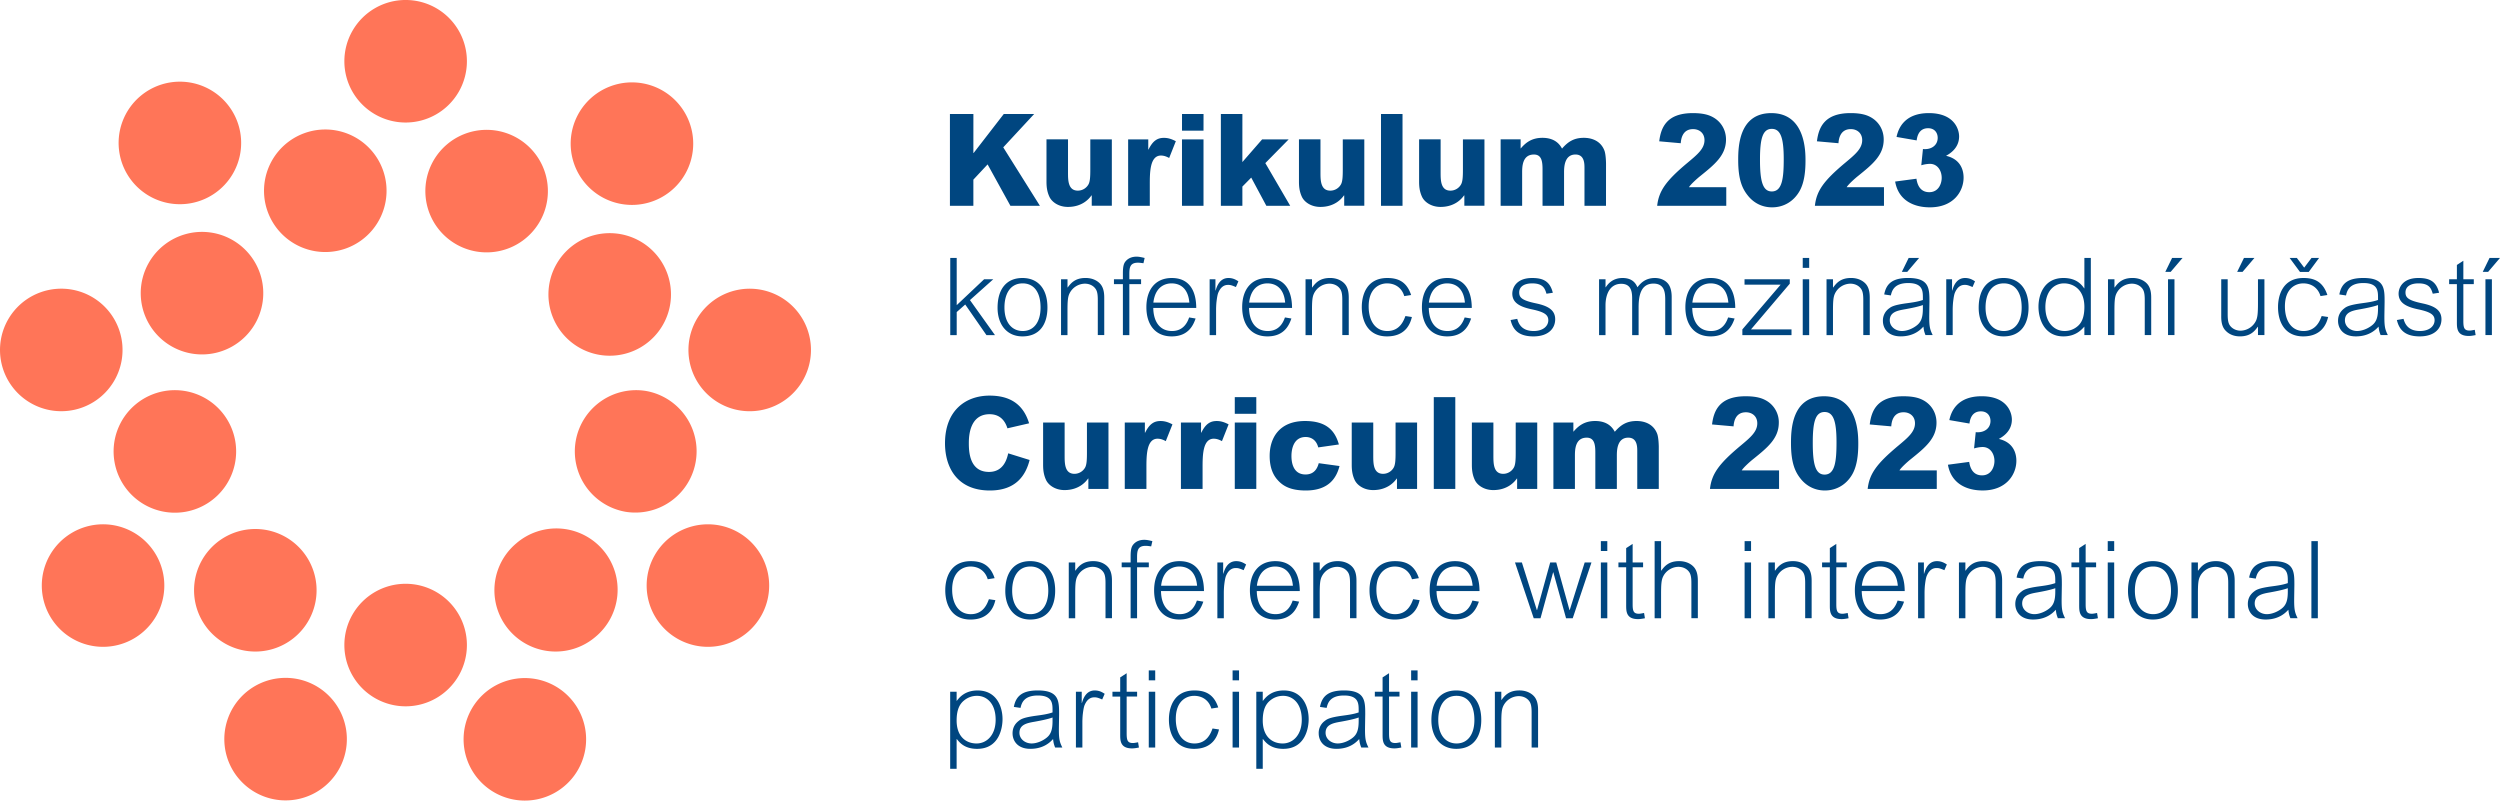 <svg xmlns="http://www.w3.org/2000/svg" width="212.437" height="68.031" xml:space="preserve"><path fill="#004680" d="M127.026 58.78v4.742h.548v-2.059c0-.807.028-1.172.165-1.465a1.479 1.479 0 0 1 1.31-.844c.386 0 .725.164.916.448.165.238.184.586.184.971v2.948h.549v-3.095c0-.284.009-.86-.339-1.254-.155-.174-.54-.503-1.254-.503-.898 0-1.255.457-1.513.805h-.018v-.694h-.548zm-1.74 2.4c0 1.272-.604 1.996-1.511 1.996s-1.558-.696-1.558-1.996c0-1.173.504-2.052 1.549-2.052.962 0 1.52.751 1.52 2.052m.585 0c0-1.64-.841-2.509-2.124-2.509-1.3 0-2.104.869-2.114 2.509-.009 1.429.777 2.453 2.114 2.453 1.476 0 2.124-1.052 2.124-2.453m-5.96-3.369h.548v-.842h-.548v.842zm0 5.711h.548V58.78h-.548v4.742zm-1.878-6.316-.548.356v1.218h-.659v.411h.659v3.188c0 .53-.019 1.216 1.006 1.216.165 0 .293-.019.586-.073l-.073-.447c-.284.056-.365.064-.439.064-.467 0-.531-.248-.531-.834v-3.114h.888v-.411h-.888v-1.574zm-2.581 4.073c0 .751-.155 1.126-.494 1.401-.394.321-.897.495-1.283.495-.54 0-1.034-.366-1.034-.906 0-.715.678-.834 1.301-.944.458-.082 1.117-.21 1.511-.356v.31zm-2.72-1.126c.082-.348.237-1.053 1.474-1.053 1.246 0 1.246.687 1.246 1.273v.165c-.438.154-.943.219-1.42.283-1.053.146-1.273.293-1.447.431a1.262 1.262 0 0 0-.529 1.062c0 .632.421 1.318 1.51 1.318 1.164 0 1.722-.604 1.933-.832.036.318.064.438.174.722h.612c-.21-.438-.293-.659-.293-1.501 0-.202.019-1.237.019-1.337 0-1.117-.009-2.014-1.804-2.014-1.245 0-1.857.411-2.041 1.399l.566.084zm-2.114 1.008c0 1.319-.77 2.015-1.622 2.015-.906 0-1.694-.595-1.694-1.95 0-1.007.312-1.447.642-1.712.284-.23.649-.386 1.09-.386.823 0 1.584.641 1.584 2.033zm-3.316 1.64h.019c.257.33.687.832 1.722.832 1.914 0 2.161-1.84 2.161-2.518 0-1.127-.549-2.444-2.115-2.444-1.053 0-1.529.566-1.768.878h-.019v-.769h-.548v6.546h.548v-2.525zm-2.563-4.99h.548v-.842h-.548v.842zm0 5.711h.548V58.78h-.548v4.742zm-1.219-3.406c-.393-1.198-1.19-1.445-2.023-1.445-1.794 0-2.169 1.51-2.169 2.472 0 1.292.594 2.49 2.141 2.49 1.658 0 2.006-1.189 2.116-1.647l-.55-.083c-.137.367-.458 1.273-1.538 1.273-1.035 0-1.584-.889-1.584-2.088 0-1.595.97-1.96 1.556-1.96.715 0 1.264.394 1.465 1.081l.586-.093zm-5.904-2.305h.548v-.842h-.548v.842zm0 5.711h.548V58.78h-.548v4.742zm-1.878-6.316-.549.356v1.218h-.659v.411h.659v3.188c0 .53-.018 1.216 1.006 1.216.165 0 .293-.019.586-.073l-.073-.447c-.284.056-.366.064-.439.064-.467 0-.531-.248-.531-.834v-3.114h.888v-.411h-.888v-1.574zm-4.312 1.574v4.742h.549v-2.169c0-.119.009-.431.036-.669.037-.302.083-.622.165-.796.275-.624.668-.633.842-.633.193 0 .339.055.641.183l.211-.483c-.202-.129-.449-.284-.842-.284-.751 0-.989.713-1.09 1.061h-.018v-.952h-.494zm-1.987 2.499c0 .751-.155 1.126-.494 1.401-.394.321-.898.495-1.283.495-.54 0-1.035-.366-1.035-.906 0-.715.678-.834 1.301-.944.458-.082 1.117-.21 1.511-.356v.31zm-2.72-1.126c.082-.348.238-1.053 1.475-1.053 1.245 0 1.245.687 1.245 1.273v.165c-.439.154-.943.219-1.419.283-1.054.146-1.274.293-1.448.431-.447.339-.53.751-.53 1.062 0 .632.421 1.318 1.51 1.318 1.164 0 1.722-.604 1.933-.832.037.318.064.438.174.722h.612c-.21-.438-.293-.659-.293-1.501 0-.202.019-1.237.019-1.337 0-1.117-.009-2.014-1.803-2.014-1.246 0-1.859.411-2.042 1.399l.567.084zm-2.114 1.008c0 1.319-.77 2.015-1.621 2.015-.907 0-1.695-.595-1.695-1.95 0-1.007.311-1.447.641-1.712.284-.23.651-.386 1.09-.386.825 0 1.585.641 1.585 2.033zm-3.316 1.64h.018c.257.33.687.832 1.722.832 1.914 0 2.161-1.84 2.161-2.518 0-1.127-.549-2.444-2.115-2.444-1.053 0-1.53.566-1.768.878h-.018v-.769h-.548v6.546h.548v-2.525zM196.41 52.535h.548V45.98h-.548v6.555zm-2.005-2.243c0 .75-.156 1.126-.495 1.401-.394.32-.897.495-1.282.495-.54 0-1.035-.366-1.035-.907 0-.714.678-.833 1.301-.943.458-.082 1.117-.211 1.512-.356v.31zm-2.721-1.126c.083-.348.239-1.054 1.476-1.054 1.246 0 1.246.687 1.246 1.273v.164c-.44.156-.943.221-1.42.284-1.054.147-1.273.293-1.447.431-.448.34-.53.751-.53 1.062 0 .632.42 1.318 1.51 1.318 1.163 0 1.723-.604 1.934-.832.036.318.063.438.173.722h.613c-.21-.44-.293-.659-.293-1.502 0-.201.018-1.236.018-1.337 0-1.117-.009-2.014-1.803-2.014-1.246 0-1.859.411-2.041 1.4l.564.085zm-5.465-1.373v4.742h.548v-2.061c0-.805.028-1.172.165-1.464a1.482 1.482 0 0 1 1.311-.844c.385 0 .724.165.916.449.165.238.184.586.184.971v2.948h.548V49.44c0-.284.009-.861-.338-1.254-.156-.175-.54-.504-1.255-.504-.897 0-1.255.457-1.511.806h-.02v-.695h-.548zm-1.74 2.398c0 1.273-.604 1.997-1.511 1.997s-1.557-.696-1.557-1.997c0-1.172.504-2.052 1.548-2.052.962.001 1.52.752 1.52 2.052m.584 0c0-1.64-.841-2.509-2.123-2.509-1.301 0-2.105.869-2.114 2.509-.009 1.429.776 2.454 2.114 2.454 1.475.001 2.123-1.052 2.123-2.454m-5.959-3.369h.549v-.842h-.549v.842zm0 5.713h.549v-4.742h-.549v4.742zm-1.877-6.317-.549.357v1.218h-.659v.411h.659v3.187c0 .532-.018 1.218 1.006 1.218.165 0 .293-.019.586-.073l-.072-.448c-.284.055-.366.065-.439.065-.467 0-.531-.248-.531-.834v-3.114h.889v-.411h-.889v-1.576zm-2.581 4.074c0 .75-.155 1.126-.494 1.401-.395.32-.898.495-1.283.495-.54 0-1.035-.366-1.035-.907 0-.714.678-.833 1.301-.943.458-.082 1.118-.211 1.512-.356v.31zm-2.721-1.126c.082-.348.238-1.054 1.475-1.054 1.246 0 1.246.687 1.246 1.273v.164c-.439.156-.943.221-1.42.284-1.054.147-1.273.293-1.446.431-.448.34-.531.751-.531 1.062 0 .632.421 1.318 1.511 1.318 1.163 0 1.722-.604 1.932-.832.037.318.064.438.175.722h.612c-.211-.44-.293-.659-.293-1.502 0-.201.019-1.236.019-1.337 0-1.117-.009-2.014-1.804-2.014-1.245 0-1.858.411-2.041 1.4l.565.085zm-5.465-1.373v4.742h.548v-2.061c0-.805.027-1.172.165-1.464a1.48 1.48 0 0 1 1.311-.844c.385 0 .723.165.915.449.165.238.184.586.184.971v2.948h.548V49.44c0-.284.009-.861-.338-1.254-.155-.175-.54-.504-1.254-.504-.898 0-1.255.457-1.512.806h-.019v-.695h-.548zm-3.471 0v4.742h.549v-2.17c0-.119.009-.43.036-.668.037-.302.083-.622.165-.796.274-.624.669-.633.843-.633.191 0 .338.055.641.183l.21-.485c-.201-.127-.448-.283-.842-.283-.751 0-.989.714-1.09 1.062h-.018v-.951h-.494zm-4.78 1.978c.183-1.559 1.263-1.632 1.547-1.632.678 0 1.401.366 1.511 1.632h-3.058zm3.644.458c-.009-.476-.018-2.546-2.079-2.546-1.391 0-2.158.988-2.158 2.481 0 1.52.786 2.481 2.149 2.481 1.493 0 1.868-1.062 2.033-1.521l-.549-.091c-.11.302-.412 1.154-1.456 1.154-1.053 0-1.575-.815-1.593-1.96h3.653zm-5.814-4.011-.549.357v1.218h-.659v.411h.659v3.187c0 .532-.019 1.218 1.006 1.218.165 0 .293-.019.586-.073l-.073-.448c-.284.055-.366.065-.438.065-.468 0-.531-.248-.531-.834v-3.114h.888v-.411h-.888v-1.576zm-5.768 1.575v4.742h.549v-2.061c0-.805.027-1.172.165-1.464a1.48 1.48 0 0 1 1.31-.844c.385 0 .724.165.916.449.165.238.184.586.184.971v2.948h.549V49.44c0-.284.009-.861-.339-1.254-.155-.175-.54-.504-1.255-.504-.897 0-1.255.457-1.511.806h-.019v-.695h-.549zm-2.023-.971h.548v-.842h-.548v.842zm0 5.713h.548v-4.742h-.548v4.742zm-7.646-6.555v6.555h.548v-2.061c0-.806.028-1.172.165-1.465.248-.53.798-.843 1.311-.843.385 0 .724.165.916.449.165.238.183.586.183.971v2.948h.549V49.44c0-.284.01-.861-.338-1.254-.155-.175-.54-.504-1.255-.504-.897 0-1.255.457-1.511.806h-.02V45.98h-.548zm-1.869.238-.549.357v1.218h-.658v.411h.658v3.187c0 .532-.019 1.218 1.006 1.218.165 0 .294-.019.587-.073l-.073-.448c-.284.055-.367.065-.44.065-.467 0-.53-.248-.53-.834v-3.114h.888v-.411h-.888v-1.576zm-2.7.604h.548v-.842h-.548v.842zm0 5.713h.548v-4.742h-.548v4.742zm-7.298-4.742 1.593 4.742h.577l1.07-3.9h.02l1.08 3.9h.567l1.594-4.742h-.577l-1.272 4.047h-.019l-1.126-4.047h-.514l-1.116 4.047h-.019l-1.272-4.047h-.586zm-6.657 1.978c.183-1.559 1.263-1.632 1.547-1.632.678 0 1.401.366 1.511 1.632h-3.058zm3.644.458c-.009-.476-.018-2.546-2.079-2.546-1.391 0-2.158.988-2.158 2.481 0 1.52.785 2.481 2.149 2.481 1.493 0 1.868-1.062 2.033-1.521l-.549-.091c-.11.302-.412 1.154-1.456 1.154-1.053 0-1.575-.815-1.593-1.96h3.653zm-5.155-1.1c-.395-1.199-1.19-1.446-2.024-1.446-1.794 0-2.169 1.511-2.169 2.473 0 1.291.594 2.49 2.142 2.49 1.657 0 2.005-1.19 2.115-1.648l-.549-.082c-.138.366-.458 1.273-1.539 1.273-1.034 0-1.584-.889-1.584-2.089 0-1.594.971-1.96 1.557-1.96.714 0 1.264.395 1.465 1.081l.586-.092zm-8.972-1.336v4.742h.548v-2.061c0-.805.027-1.172.165-1.464a1.48 1.48 0 0 1 1.311-.844c.385 0 .724.165.916.449.165.238.183.586.183.971v2.948h.548V49.44c0-.284.009-.861-.338-1.254-.155-.175-.54-.504-1.254-.504-.898 0-1.255.457-1.512.806h-.019v-.695h-.548zm-4.79 1.978c.184-1.559 1.264-1.632 1.547-1.632.679 0 1.401.366 1.512 1.632h-3.059zm3.644.458c-.01-.476-.019-2.546-2.078-2.546-1.393 0-2.16.988-2.16 2.481 0 1.52.786 2.481 2.15 2.481 1.492 0 1.867-1.062 2.032-1.521l-.549-.091c-.109.302-.412 1.154-1.456 1.154-1.053 0-1.575-.815-1.593-1.96h3.654zm-7.003-2.436v4.742h.548v-2.17c0-.119.009-.43.036-.668.037-.302.083-.622.165-.796.275-.624.669-.633.843-.633.192 0 .338.055.641.183l.21-.485c-.201-.127-.448-.283-.842-.283-.751 0-.989.714-1.09 1.062h-.018v-.951h-.493zm-4.781 1.978c.183-1.559 1.263-1.632 1.547-1.632.678 0 1.401.366 1.511 1.632h-3.058zm3.644.458c-.009-.476-.018-2.546-2.078-2.546-1.392 0-2.16.988-2.16 2.481 0 1.52.786 2.481 2.15 2.481 1.493 0 1.868-1.062 2.033-1.521l-.549-.091c-.11.302-.412 1.154-1.456 1.154-1.053 0-1.575-.815-1.593-1.96h3.653zm-6.994-2.436v.411h.76v4.331h.548v-4.331h.998v-.411h-.998v-.422c0-.577.055-.989.732-.989.101 0 .193.009.467.046l.101-.447c-.385-.093-.522-.11-.696-.11-.357 0-.677.119-.897.366-.164.182-.255.401-.255 1.053v.504h-.76zm-4.496 0v4.742h.548v-2.061c0-.805.027-1.172.165-1.464a1.48 1.48 0 0 1 1.31-.844c.385 0 .724.165.916.449.165.238.183.586.183.971v2.948h.548V49.44c0-.284.01-.861-.338-1.254-.155-.175-.54-.504-1.254-.504-.898 0-1.255.457-1.512.806h-.018v-.695h-.548zm-1.74 2.398c0 1.273-.605 1.997-1.511 1.997-.907 0-1.558-.696-1.558-1.997 0-1.172.504-2.052 1.549-2.052.961.001 1.52.752 1.52 2.052m.585 0c0-1.64-.841-2.509-2.124-2.509-1.301 0-2.105.869-2.114 2.509-.01 1.429.777 2.454 2.114 2.454 1.475.001 2.124-1.052 2.124-2.454m-5.146-1.062c-.394-1.199-1.19-1.446-2.024-1.446-1.794 0-2.169 1.511-2.169 2.473 0 1.291.595 2.49 2.142 2.49 1.657 0 2.005-1.19 2.115-1.648l-.549-.082c-.138.366-.458 1.273-1.539 1.273-1.034 0-1.584-.889-1.584-2.089 0-1.594.971-1.96 1.557-1.96.714 0 1.264.395 1.465 1.081l.586-.092zm81.008-9.64c.283 1.612 1.591 2.188 2.953 2.188 2.035 0 2.863-1.383 2.863-2.526 0-.523-.175-1.547-1.491-1.853.294-.164 1.109-.632 1.109-1.646 0-.632-.435-1.982-2.569-1.982-2.113 0-2.604 1.35-2.745 2.026l1.71.294c.032-.251.142-1.036.97-1.036.567 0 .817.404.817.818 0 .599-.479.959-1.078.959-.056 0-.12 0-.176-.012l-.141 1.385c.141-.043.446-.119.73-.119.652 0 1.002.588 1.002 1.187 0 .501-.272 1.221-1.058 1.221-.903 0-1.046-.871-1.089-1.145l-1.807.241zm-4.816-3.259c.022-.316.12-1.198 1.046-1.198.534 0 .971.337.971.937 0 .72-.59 1.21-1.438 1.918-1.853 1.548-2.441 2.397-2.583 3.66h5.872v-1.578h-3.169c.152-.262.762-.796.958-.948 1.23-.991 2.188-1.766 2.188-3.106 0-.828-.425-1.503-1.066-1.873-.306-.174-.762-.37-1.754-.37-2.255 0-2.713 1.263-2.854 2.396l1.829.162zm-6.669 1.395c0-1.732.207-2.615 1.003-2.615.763 0 1.014.806 1.014 2.572 0 1.624-.131 2.746-1.014 2.746-.796 0-1.003-.936-1.003-2.703m-1.851.044c0 1.723.381 2.463.826 3.019.426.533 1.111.99 2.05.99 1.003 0 1.83-.512 2.319-1.35.426-.729.523-1.711.523-2.616 0-.772 0-4.041-2.909-4.041-2.755 0-2.809 2.875-2.809 3.998m-4.88-1.439c.021-.316.119-1.198 1.046-1.198.533 0 .97.337.97.937 0 .72-.589 1.21-1.439 1.918-1.852 1.548-2.439 2.397-2.582 3.66h5.872v-1.578h-3.17c.153-.262.764-.796.959-.948 1.231-.991 2.189-1.766 2.189-3.106a2.12 2.12 0 0 0-1.067-1.873c-.305-.174-.762-.37-1.754-.37-2.255 0-2.713 1.263-2.854 2.396l1.83.162zm-15.309 5.317h1.829v-2.8c0-.49 0-1.558 1.003-1.558.654 0 .731.599.731 1.264v3.094h1.829v-2.811c0-.414 0-1.547.97-1.547.753 0 .764.763.764 1.133v3.225h1.829v-3.585c0-.064-.011-.751-.131-1.089-.305-.827-1.056-1.099-1.753-1.099-.851 0-1.353.337-1.854.914-.142-.25-.512-.914-1.666-.914-.916 0-1.428.413-1.854.914v-.783H132v5.642zm-1.374 0v-5.642h-1.829v2.549c0 .621-.021 1.046-.164 1.286a1.04 1.04 0 0 1-.894.523c-.818 0-.839-.84-.839-1.516v-2.843h-1.829v3.573c0 .359.021.806.239 1.285.195.446.772.882 1.578.882 1.243 0 1.821-.719 2.007-.979h.021v.881h1.71zm-8.791 0h1.829v-7.8h-1.829v7.8zm-1.418 0v-5.642h-1.829v2.549c0 .621-.021 1.046-.164 1.286a1.04 1.04 0 0 1-.894.523c-.817 0-.839-.84-.839-1.516v-2.843h-1.829v3.573c0 .359.021.806.239 1.285.195.446.772.882 1.578.882 1.243 0 1.821-.719 2.007-.979h.021v.881h1.71zm-8.356-2.189c-.076.262-.272.959-1.122.959-1.166 0-1.198-1.242-1.198-1.58 0-.382.087-1.604 1.209-1.604.196 0 .85.044 1.068.884l1.754-.25c-.316-1.112-.992-1.993-2.876-1.993-2.233 0-3.007 1.491-3.007 2.963 0 1.111.37 1.711.676 2.048.413.468 1.033.893 2.396.893 2.037 0 2.626-1.164 2.865-2.079l-1.765-.241zm-7.136-4.196h1.829v-1.415h-1.829v1.415zm0 6.385h1.829v-5.642h-1.829v5.642zm-2.736 0v-1.819c0-1.024.011-2.451.948-2.451.305 0 .556.131.698.207l.566-1.426c-.403-.207-.686-.283-1.013-.283-.545 0-.937.239-1.308.99h-.021v-.859h-1.71v5.642h1.84zm-4.772 0v-1.819c0-1.024.011-2.451.948-2.451.305 0 .556.131.697.207l.567-1.426c-.403-.207-.686-.283-1.013-.283-.545 0-.937.239-1.308.99h-.022v-.859h-1.709v5.642h1.84zm-3.225 0v-5.642h-1.829v2.549c0 .621-.022 1.046-.163 1.286a1.042 1.042 0 0 1-.894.523c-.818 0-.84-.84-.84-1.516v-2.843h-1.829v3.573c0 .359.022.806.239 1.285.196.446.773.882 1.579.882 1.243 0 1.821-.719 2.006-.979h.022v.881h1.709zm-8.52-3.027c-.098.436-.37 1.58-1.634 1.58-1.689 0-1.711-1.799-1.711-2.464 0-.565.065-2.44 1.765-2.44 1.122 0 1.417.905 1.515 1.199l1.841-.426c-.469-1.546-1.536-2.353-3.356-2.353-2.026 0-3.79 1.252-3.79 4.053 0 1.994.991 4.009 3.812 4.009 2.201 0 3.04-1.263 3.378-2.592l-1.82-.566zm125.876-16.602-.576 1.181h.457l1.007-1.181h-.888zm-.348 6.555h.548v-4.742h-.548v4.742zm-1.878-6.317-.548.357v1.218h-.659v.411h.659v3.187c0 .531-.019 1.217 1.006 1.217.165 0 .293-.018.586-.073l-.073-.448c-.284.055-.366.064-.439.064-.468 0-.531-.247-.531-.833v-3.114h.888v-.411h-.888v-1.575zm-2.06 2.719c-.245-.98-.822-1.254-1.758-1.254-1.363 0-1.684.86-1.684 1.327 0 .788.659 1.126 1.666 1.337 1.044.22 1.393.458 1.393.925 0 .495-.439.916-1.246.916-1.117 0-1.318-.769-1.392-1.035l-.567.101c.184.769.631 1.391 1.94 1.391 1.283 0 1.849-.686 1.849-1.455 0-.834-.685-1.154-1.646-1.356-1.173-.247-1.411-.485-1.411-.925 0-.485.412-.769 1.108-.769.935 0 1.081.458 1.209.879l.539-.082zm-5.191 1.355c0 .75-.155 1.126-.494 1.401-.394.321-.898.495-1.283.495-.54 0-1.035-.366-1.035-.907 0-.714.679-.833 1.302-.943.458-.082 1.117-.211 1.511-.357v.311zm-2.719-1.126c.082-.348.237-1.054 1.475-1.054 1.245 0 1.245.687 1.245 1.273v.165c-.439.156-.943.22-1.419.284-1.055.147-1.274.293-1.448.431-.447.339-.53.751-.53 1.062 0 .632.421 1.318 1.511 1.318 1.163 0 1.723-.603 1.933-.832.037.319.063.438.174.722h.613c-.211-.44-.293-.659-.293-1.502 0-.201.018-1.236.018-1.337 0-1.117-.009-2.013-1.803-2.013-1.246 0-1.859.411-2.042 1.4l.566.083zm-3.168-1.996.879-1.19h-.642l-.623.824-.622-.824h-.613l.879 1.19h.742zm1.584 1.959c-.395-1.199-1.191-1.446-2.024-1.446-1.794 0-2.169 1.51-2.169 2.472 0 1.291.594 2.49 2.142 2.49 1.657 0 2.005-1.19 2.115-1.648l-.549-.082c-.138.366-.458 1.273-1.539 1.273-1.034 0-1.584-.888-1.584-2.088 0-1.594.971-1.96 1.557-1.96.714 0 1.264.394 1.465 1.081l.586-.092zm-7.088-3.149-.576 1.181h.458l1.008-1.181h-.89zm1.739 6.555v-4.742h-.548v2.051c0 .806-.036 1.181-.165 1.465a1.489 1.489 0 0 1-1.31.852c-.385 0-.724-.174-.916-.449-.165-.238-.184-.595-.184-.98v-2.939h-.548v3.095c0 .275-.009.87.356 1.254.155.165.521.503 1.235.503.898 0 1.255-.457 1.513-.814h.018v.704h.549zm-7.846-6.555-.576 1.181h.457l1.007-1.181h-.888zm-.346 6.555h.548v-4.742h-.548v4.742zm-5.101-4.742v4.742h.548v-2.06c0-.805.027-1.172.165-1.464a1.48 1.48 0 0 1 1.311-.844c.384 0 .723.165.916.449.165.238.183.586.183.971v2.948h.548v-3.095c0-.284.009-.861-.338-1.254-.155-.174-.54-.503-1.254-.503-.898 0-1.255.457-1.512.805h-.019v-.695h-.548zm-5.321 2.38c0-1.401.77-2.033 1.584-2.033.679 0 1.731.412 1.731 2.005 0 1.016-.32 1.41-.558 1.621a1.662 1.662 0 0 1-1.137.422c-.851 0-1.62-.696-1.62-2.015zm3.315-1.612h-.018c-.211-.302-.65-.878-1.76-.878-1.63 0-2.123 1.391-2.123 2.444 0 1.081.521 2.518 2.114 2.518 1.035 0 1.521-.539 1.786-.832v.722h.549v-6.555h-.549v2.581zm-5.329 1.63c0 1.274-.604 1.997-1.511 1.997s-1.558-.696-1.558-1.997c0-1.172.505-2.051 1.549-2.051.962 0 1.52.751 1.52 2.051m.585 0c0-1.639-.841-2.508-2.124-2.508-1.3 0-2.104.869-2.114 2.508-.009 1.429.777 2.454 2.114 2.454 1.476 0 2.124-1.052 2.124-2.454m-6.994-2.398v4.742h.548v-2.17c0-.119.01-.43.037-.668.036-.302.082-.622.165-.796.274-.624.668-.633.843-.633.191 0 .339.055.641.183l.21-.485c-.201-.128-.448-.283-.842-.283-.751 0-.989.713-1.089 1.061h-.02v-.951h-.493zm-3.195-1.813-.577 1.181h.458l1.007-1.181h-.888zm1.208 4.312c0 .75-.156 1.126-.495 1.401-.395.321-.897.495-1.282.495-.541 0-1.035-.366-1.035-.907 0-.714.678-.833 1.3-.943.458-.082 1.118-.211 1.513-.357v.311zm-2.721-1.126c.083-.348.238-1.054 1.476-1.054 1.246 0 1.246.687 1.246 1.273v.165c-.44.156-.944.22-1.42.284-1.054.147-1.273.293-1.447.431a1.26 1.26 0 0 0-.53 1.062c0 .632.42 1.318 1.51 1.318 1.163 0 1.723-.603 1.934-.832.036.319.063.438.173.722h.613c-.211-.44-.293-.659-.293-1.502 0-.201.018-1.236.018-1.337 0-1.117-.009-2.013-1.803-2.013-1.246 0-1.859.411-2.041 1.4l.564.083zm-5.465-1.373v4.742h.548v-2.06c0-.805.028-1.172.165-1.464a1.48 1.48 0 0 1 1.311-.844c.385 0 .724.165.916.449.165.238.183.586.183.971v2.948h.549v-3.095c0-.284.009-.861-.338-1.254-.156-.174-.54-.503-1.255-.503-.898 0-1.255.457-1.511.805h-.02v-.695h-.548zm-2.022-.971h.548v-.842h-.548v.842zm0 5.713h.548v-4.742h-.548v4.742zm-4.946-4.742v.457h3.067l-3.251 3.801v.484h4.176v-.484h-3.443l3.296-3.884v-.374h-3.845zm-4.432 1.978c.183-1.558 1.264-1.631 1.548-1.631.677 0 1.4.366 1.51 1.631h-3.058zm3.644.456c-.01-.475-.019-2.544-2.079-2.544-1.392 0-2.16.988-2.16 2.481 0 1.52.787 2.481 2.151 2.481 1.492 0 1.868-1.062 2.033-1.52l-.551-.091c-.109.302-.411 1.154-1.455 1.154-1.054 0-1.575-.815-1.594-1.961h3.655zm-11.573-2.434v4.742h.548v-2.527c0-.943.376-1.832 1.339-1.832.942 0 .925.861.925 1.356v3.003h.548v-2.335c0-.934.146-2.042 1.264-2.042.981 0 .999.842.999 1.429v2.948h.548v-3.232c0-.669-.191-1.017-.355-1.191-.192-.21-.549-.429-1.071-.429-.843 0-1.237.475-1.484.786-.109-.238-.356-.786-1.263-.786-.86 0-1.255.521-1.429.786h-.02v-.676h-.549zm-3.929 1.144c-.247-.98-.823-1.254-1.758-1.254-1.364 0-1.685.86-1.685 1.327 0 .788.658 1.126 1.666 1.337 1.044.22 1.393.458 1.393.925 0 .495-.439.916-1.246.916-1.117 0-1.319-.769-1.393-1.035l-.566.101c.184.769.631 1.391 1.94 1.391 1.283 0 1.85-.686 1.85-1.455 0-.834-.687-1.154-1.647-1.356-1.173-.247-1.411-.485-1.411-.925 0-.485.412-.769 1.108-.769.935 0 1.081.458 1.21.879l.539-.082zm-10.53.834c.184-1.558 1.264-1.631 1.547-1.631.679 0 1.401.366 1.512 1.631h-3.059zm3.644.456c-.01-.475-.019-2.544-2.078-2.544-1.393 0-2.16.988-2.16 2.481 0 1.52.786 2.481 2.15 2.481 1.492 0 1.867-1.062 2.032-1.52l-.549-.091c-.109.302-.412 1.154-1.456 1.154-1.053 0-1.575-.815-1.593-1.961h3.654zm-5.155-1.098c-.394-1.199-1.19-1.446-2.024-1.446-1.794 0-2.169 1.51-2.169 2.472 0 1.291.595 2.49 2.143 2.49 1.657 0 2.005-1.19 2.115-1.648l-.55-.082c-.138.366-.458 1.273-1.539 1.273-1.033 0-1.584-.888-1.584-2.088 0-1.594.972-1.96 1.558-1.96.714 0 1.264.394 1.465 1.081l.585-.092zm-8.972-1.336v4.742h.548v-2.06c0-.805.026-1.172.165-1.464a1.479 1.479 0 0 1 1.31-.844c.385 0 .725.165.916.449.165.238.184.586.184.971v2.948h.548v-3.095c0-.284.01-.861-.338-1.254-.155-.174-.54-.503-1.254-.503-.898 0-1.256.457-1.513.805h-.018v-.695h-.548zm-4.79 1.978c.183-1.558 1.263-1.631 1.547-1.631.678 0 1.4.366 1.511 1.631h-3.058zm3.644.456c-.009-.475-.018-2.544-2.078-2.544-1.392 0-2.16.988-2.16 2.481 0 1.52.786 2.481 2.15 2.481 1.493 0 1.868-1.062 2.033-1.52l-.549-.091c-.11.302-.412 1.154-1.456 1.154-1.054 0-1.575-.815-1.594-1.961h3.654zm-7.003-2.434v4.742h.548v-2.17c0-.119.009-.43.036-.668.037-.302.083-.622.165-.796.275-.624.669-.633.843-.633.192 0 .338.055.641.183l.21-.485c-.201-.128-.448-.283-.842-.283-.751 0-.989.713-1.09 1.061h-.018v-.951h-.493zm-4.781 1.978c.183-1.558 1.263-1.631 1.547-1.631.678 0 1.401.366 1.511 1.631h-3.058zm3.644.456c-.009-.475-.018-2.544-2.078-2.544-1.392 0-2.16.988-2.16 2.481 0 1.52.786 2.481 2.15 2.481 1.493 0 1.868-1.062 2.033-1.52l-.549-.091c-.11.302-.412 1.154-1.456 1.154-1.053 0-1.575-.815-1.593-1.961h3.653zm-6.994-2.434v.411h.76v4.331h.548v-4.331h.998v-.411h-.998v-.422c0-.577.055-.989.732-.989.101 0 .193.009.467.046l.101-.448c-.384-.092-.522-.11-.696-.11-.357 0-.677.119-.897.366-.164.182-.255.402-.255 1.053v.504h-.76zm-4.496 0v4.742h.548v-2.06c0-.805.028-1.172.165-1.464a1.479 1.479 0 0 1 1.31-.844c.385 0 .724.165.916.449.165.238.183.586.183.971v2.948h.548v-3.095c0-.284.01-.861-.338-1.254-.155-.174-.54-.503-1.254-.503-.898 0-1.255.457-1.512.805h-.018v-.695h-.548zm-1.74 2.398c0 1.274-.604 1.997-1.511 1.997s-1.557-.696-1.557-1.997c0-1.172.503-2.051 1.548-2.051.961 0 1.52.751 1.52 2.051m.585 0c0-1.639-.841-2.508-2.124-2.508-1.3 0-2.105.869-2.114 2.508-.009 1.429.777 2.454 2.114 2.454 1.475 0 2.124-1.052 2.124-2.454m-8.258-4.211v6.555h.548v-1.959l.724-.641 1.803 2.6h.724l-2.125-2.975 1.978-1.767h-.778l-2.326 2.197v-4.01h-.548zm80.292-6.491c.282 1.612 1.591 2.189 2.952 2.189 2.036 0 2.864-1.383 2.864-2.527 0-.523-.174-1.547-1.492-1.852.294-.164 1.111-.633 1.111-1.646 0-.633-.436-1.982-2.57-1.982-2.113 0-2.604 1.349-2.746 2.025l1.71.295c.033-.251.143-1.036.971-1.036.566 0 .816.403.816.818 0 .599-.479.959-1.078.959-.055 0-.119 0-.175-.011l-.141 1.384a2.74 2.74 0 0 1 .729-.12c.653 0 1.002.589 1.002 1.188 0 .501-.271 1.22-1.057 1.22-.904 0-1.046-.871-1.089-1.144l-1.807.24zm-4.816-3.259c.021-.316.12-1.199 1.046-1.199.534 0 .97.338.97.938 0 .719-.588 1.209-1.438 1.918-1.853 1.547-2.441 2.397-2.582 3.66h5.871v-1.579h-3.169c.151-.261.762-.795.958-.948 1.23-.992 2.188-1.765 2.188-3.106 0-.828-.425-1.503-1.066-1.873-.306-.174-.763-.37-1.753-.37-2.257 0-2.714 1.262-2.855 2.396l1.83.163zm-6.669 1.395c0-1.733.207-2.615 1.003-2.615.763 0 1.014.806 1.014 2.571 0 1.624-.131 2.747-1.014 2.747-.796 0-1.003-.937-1.003-2.703m-1.852.044c0 1.722.382 2.463.828 3.018.424.533 1.11.991 2.048.991 1.004 0 1.83-.512 2.32-1.35.425-.73.523-1.711.523-2.616 0-.774 0-4.041-2.908-4.041-2.755 0-2.811 2.875-2.811 3.998m-4.881-1.439c.022-.316.12-1.199 1.046-1.199.534 0 .971.338.971.938 0 .719-.589 1.209-1.438 1.918-1.853 1.547-2.44 2.397-2.583 3.66h5.872v-1.579h-3.17c.153-.261.763-.795.959-.948 1.231-.992 2.189-1.765 2.189-3.106 0-.828-.426-1.503-1.067-1.873-.305-.174-.762-.37-1.754-.37-2.255 0-2.713 1.262-2.854 2.396l1.829.163zm-15.307 5.317h1.829v-2.8c0-.491 0-1.558 1.003-1.558.655 0 .73.599.73 1.263v3.095h1.829v-2.811c0-.414 0-1.547.971-1.547.753 0 .764.762.764 1.133v3.225h1.829V13.9c0-.065-.011-.752-.131-1.089-.306-.827-1.057-1.099-1.753-1.099-.851 0-1.353.337-1.854.914-.142-.25-.512-.914-1.666-.914-.916 0-1.428.413-1.854.914l.001-.784h-1.699v5.643zm-1.374 0v-5.643h-1.829v2.55c0 .621-.021 1.046-.164 1.285a1.038 1.038 0 0 1-.894.523c-.817 0-.839-.838-.839-1.514v-2.844h-1.829v3.574c0 .36.021.806.238 1.285.196.446.773.882 1.579.882 1.243 0 1.821-.718 2.006-.979h.022v.881h1.71zm-8.791 0h1.829v-7.8h-1.829v7.8zm-1.418 0v-5.643h-1.829v2.55c0 .621-.022 1.046-.163 1.285a1.04 1.04 0 0 1-.895.523c-.817 0-.84-.838-.84-1.514v-2.844h-1.828v3.574c0 .36.021.806.238 1.285.196.446.773.882 1.579.882 1.243 0 1.821-.718 2.006-.979h.022v.881h1.71zm-12.19 0h1.829v-1.634l.752-.763 1.285 2.397h2.027l-2.114-3.628 1.983-2.015h-2.255l-1.679 1.928V9.685h-1.829v7.8zm-3.303-6.385h1.829V9.685h-1.829V11.1zm0 6.385h1.829v-5.642h-1.829v5.642zm-2.735 0v-1.82c0-1.024.011-2.451.948-2.451.305 0 .556.131.698.207l.566-1.426c-.403-.207-.686-.283-1.013-.283-.545 0-.937.239-1.307.99h-.022v-.86h-1.71v5.643h1.84zm-3.226 0v-5.643h-1.829v2.55c0 .621-.021 1.046-.163 1.285a1.04 1.04 0 0 1-.894.523c-.818 0-.84-.838-.84-1.514v-2.844h-1.829v3.574c0 .36.022.806.24 1.285.196.446.773.882 1.578.882 1.243 0 1.821-.718 2.006-.979h.022v.881h1.709zm-13.758-7.8v7.8h1.992v-2.223l1.21-1.296 1.939 3.519h2.506l-3.116-4.968 2.626-2.832h-2.582l-2.561 3.312h-.022V9.685h-1.992z"/><path fill="#FF7558" d="M26.094 57.932a5.206 5.206 0 1 0-3.56 9.784 5.206 5.206 0 0 0 3.56-9.784m16.725.001a5.203 5.203 0 0 0-3.111 6.671 5.205 5.205 0 1 0 9.783-3.561 5.205 5.205 0 0 0-6.672-3.11m4.446-30.373a5.207 5.207 0 1 0 9.017-5.208 5.207 5.207 0 0 0-9.017 5.208m-25.618 0a5.206 5.206 0 1 0-9.017-5.205 5.206 5.206 0 0 0 9.017 5.205m12.822 22.047a5.206 5.206 0 1 0 0 10.412 5.206 5.206 0 0 0 0-10.412m15.812-33.474a5.206 5.206 0 1 0 6.69-7.976 5.206 5.206 0 0 0-6.69 7.976m-31.648.001a5.206 5.206 0 1 0-6.694-7.975 5.206 5.206 0 0 0 6.694 7.975m15.836-5.723a5.206 5.206 0 1 0 0-10.412 5.206 5.206 0 0 0 0 10.412m-5.047 10.691a5.206 5.206 0 1 0-3.562-9.784 5.206 5.206 0 0 0 3.562 9.784m10.069 0a5.206 5.206 0 1 0 3.56-9.783 5.206 5.206 0 0 0-3.56 9.783M13.266 47.156a5.205 5.205 0 0 0-7.112-1.905 5.205 5.205 0 1 0 5.206 9.015 5.205 5.205 0 0 0 1.906-7.11m11.776-.986a5.204 5.204 0 0 0-7.334.643 5.204 5.204 0 0 0 .642 7.333 5.204 5.204 0 0 0 7.334-.641 5.208 5.208 0 0 0-.642-7.335m30.605.986a5.205 5.205 0 1 0 9.016 5.205 5.205 5.205 0 0 0-9.016-5.205m-11.775-.985a5.205 5.205 0 1 0 6.691 7.976 5.206 5.206 0 1 0-6.691-7.976M10.333 30.642A5.205 5.205 0 1 0 .08 28.832a5.205 5.205 0 0 0 10.253 1.81m9.654 6.815a5.206 5.206 0 1 0-10.254 1.808 5.206 5.206 0 0 0 10.254-1.808m38.593-6.815a5.205 5.205 0 1 0 10.253-1.807 5.205 5.205 0 0 0-10.253 1.807m-9.655 6.815a5.207 5.207 0 0 0 4.223 6.031 5.207 5.207 0 0 0 1.808-10.255 5.208 5.208 0 0 0-6.031 4.224"/></svg>